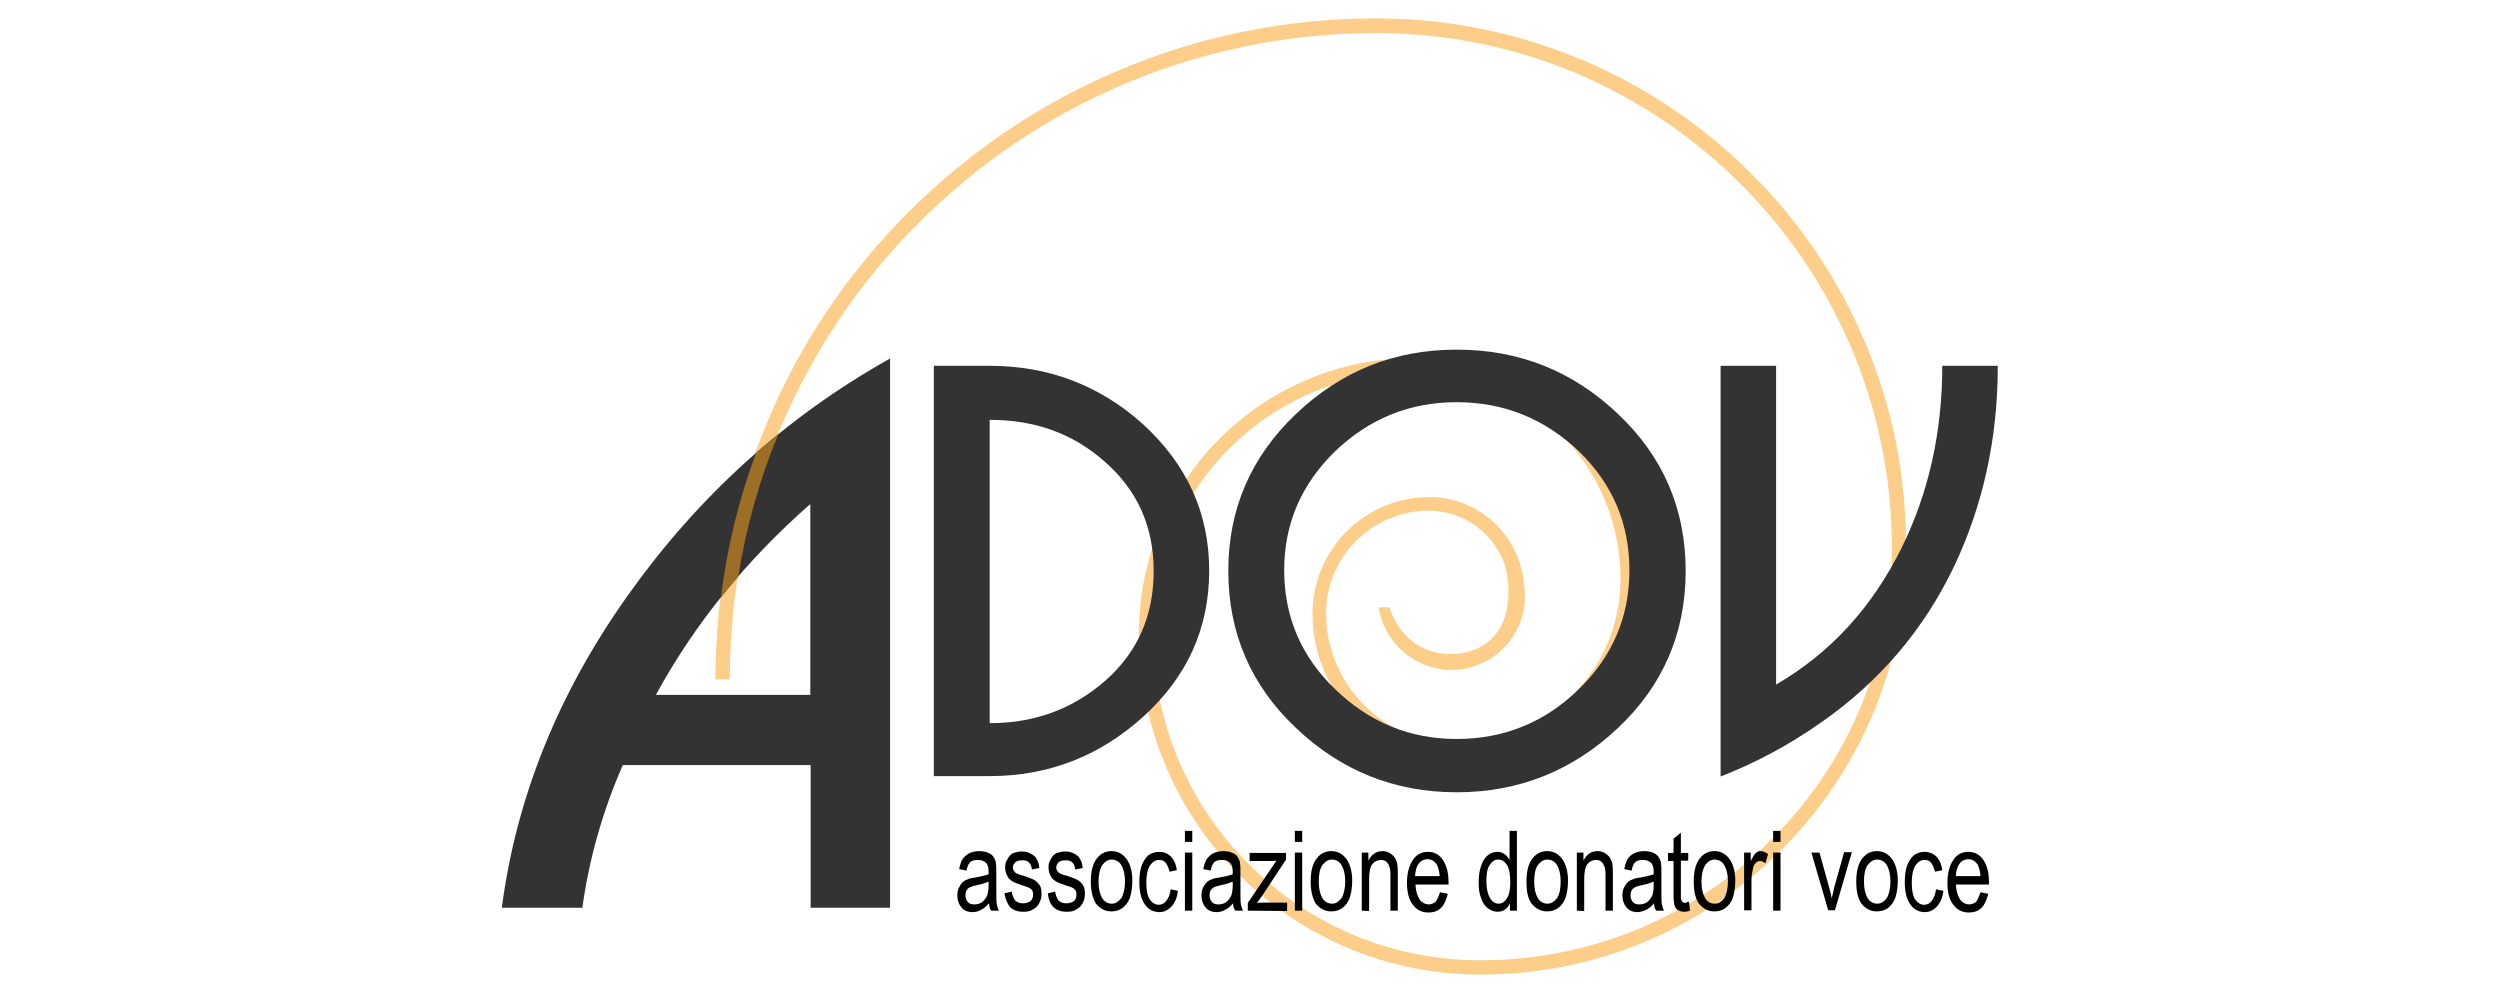<?xml version="1.0" encoding="utf-8"?>
<!-- Generator: Adobe Illustrator 25.3.1, SVG Export Plug-In . SVG Version: 6.00 Build 0)  -->
<svg version="1.1" id="Livello_3" xmlns="http://www.w3.org/2000/svg" xmlns:xlink="http://www.w3.org/1999/xlink" x="0px" y="0px"
	 viewBox="0 0 680 270" style="enable-background:new 0 0 680 270;" xml:space="preserve">
<style type="text/css">
	.st0{fill:#FCCE89;}
	.st1{fill:#333333;}
	.st2{fill:#9C6E26;}
</style>
<path id="spirale" class="st0" d="M507.3,93.1c-7.3-17.2-17.6-32.6-30.9-45.8c-13.2-13.2-28.6-23.6-45.8-30.9
	C412.8,8.9,393.9,5,374.4,5c-24.3,0-47.8,4.7-70,14.1c-21.4,9-40.6,22-57.2,38.5c-16.5,16.5-29.5,35.7-38.5,57.2
	c-9.3,22.2-14.1,45.7-14.1,70h3.9c0-23.7,4.6-46.8,13.8-68.4c8.9-21,21.5-39.7,37.7-55.9s35-28.8,55.9-37.7
	C327.6,13.7,350.6,9,374.3,9c18.9,0,37.3,3.7,54.6,11c16.7,7.1,31.7,17.2,44.6,30.1c12.9,12.9,23,27.9,30.1,44.6
	c7.3,17.3,11,35.6,11,54.6c0,29.9-11.6,58-32.8,79.1c-21.1,21.1-49.2,32.8-79.1,32.8c-23.8,0-46.2-9.2-63-26.1
	c-16.8-16.8-26.1-39.2-26.1-63c0-39.1,31.8-70.9,70.9-70.9c31,0,56.3,25.3,56.3,56.3c0,24.7-20,44.7-44.7,44.7
	c-19.5,0-35.4-15.9-35.4-35.4c0-15.4,12.6-27.9,27.9-27.9c9.7,0,17.9,6.3,20.8,15c0.6,2.3,0.9,4.6,0.9,7c0.1,10.7-6.2,17-15.8,17
	c-7.9,0-14.1-5-16.6-12.7h-2.9c1.5,9.6,9.8,17,19.8,17c11.1,0,20-9,20-20c0-1.2-0.1-2.3-0.3-3.5c-1.2-13.1-12.2-23.5-25.7-23.5
	c-17.5,0-31.8,14.2-31.8,31.8c0,21.6,17.6,39.2,39.2,39.2c26.8,0,48.6-21.8,48.6-48.6c0-33.1-27-60.2-60.2-60.2
	c-41.2,0-74.8,33.5-74.8,74.8c0,24.8,9.7,48.2,27.2,65.7c17.5,17.5,40.9,27.2,65.7,27.2c30.9,0,59.9-12,81.8-33.9
	s33.9-50.9,33.9-81.8C518.6,129.7,514.8,110.9,507.3,93.1z"/>
<g id="associazione_donatori_voce_1_">
	<path d="M269,245.7c-0.7,0.8-1.5,1.5-2.2,1.8c-0.7,0.4-1.5,0.6-2.3,0.6c-1.3,0-2.4-0.5-3-1.3c-0.7-0.8-1.1-1.9-1.1-3.2
		c0-0.7,0.1-1.5,0.4-2.1c0.3-0.6,0.6-1.1,1.1-1.6c0.5-0.4,0.9-0.6,1.5-0.8c0.4-0.2,1-0.3,1.8-0.4c1.7-0.3,2.9-0.6,3.7-0.9
		c0-0.4,0-0.6,0-0.7c0-1.1-0.2-1.8-0.6-2.3c-0.6-0.6-1.3-0.9-2.3-0.9c-0.9,0-1.7,0.2-2.1,0.6c-0.5,0.5-0.8,1.2-1,2.3l-2-0.4
		c0.2-1.1,0.5-2,0.9-2.7c0.5-0.6,1-1.2,1.8-1.6c0.8-0.4,1.8-0.6,2.8-0.6c1,0,1.8,0.2,2.5,0.5s1.1,0.7,1.4,1.2
		c0.3,0.5,0.6,1.1,0.6,1.8c0.1,0.5,0.1,1.3,0.1,2.5v3.6c0,2.5,0,4.1,0.1,4.7s0.3,1.3,0.6,1.9h-2.1
		C269.2,247.2,269.1,246.5,269,245.7z M268.8,239.8c-0.7,0.4-1.8,0.7-3.3,1c-0.8,0.2-1.5,0.4-1.8,0.6c-0.4,0.2-0.6,0.5-0.8,0.8
		s-0.3,0.8-0.3,1.3c0,0.7,0.2,1.3,0.6,1.8c0.4,0.5,1,0.7,1.8,0.7c0.8,0,1.5-0.2,2.1-0.6c0.6-0.5,1.1-1.1,1.4-1.8
		c0.2-0.6,0.4-1.5,0.4-2.7v-1H268.8z"/>
	<path d="M273.2,243l2-0.5c0.1,1,0.5,1.8,0.9,2.4c0.6,0.6,1.3,0.8,2.2,0.8c0.9,0,1.7-0.3,2.1-0.7c0.5-0.5,0.6-1.1,0.6-1.8
		c0-0.6-0.2-1.1-0.6-1.4c-0.3-0.3-1-0.6-2.1-0.9c-1.5-0.5-2.6-0.9-3.1-1.3c-0.6-0.4-1-0.8-1.3-1.5c-0.3-0.6-0.5-1.4-0.5-2.1
		c0-0.7,0.1-1.4,0.4-1.9s0.6-1.1,1-1.5c0.3-0.3,0.7-0.6,1.3-0.7c0.6-0.2,1.1-0.3,1.8-0.3c0.9,0,1.8,0.2,2.5,0.6
		c0.7,0.4,1.3,0.8,1.6,1.5c0.4,0.6,0.6,1.4,0.7,2.4l-2,0.4c-0.1-0.8-0.4-1.5-0.8-1.9c-0.5-0.5-1-0.6-1.8-0.6c-0.9,0-1.7,0.2-2,0.6
		c-0.4,0.4-0.6,0.9-0.6,1.4c0,0.4,0.1,0.6,0.3,0.9c0.2,0.3,0.5,0.6,0.8,0.7c0.2,0.1,0.8,0.4,1.8,0.6c1.5,0.5,2.5,0.9,3,1.2
		s1,0.8,1.4,1.4c0.4,0.6,0.5,1.4,0.5,2.3s-0.2,1.8-0.6,2.5c-0.4,0.8-1,1.4-1.8,1.8c-0.7,0.5-1.6,0.6-2.6,0.6c-1.6,0-2.8-0.5-3.6-1.3
		C274.1,245.9,273.5,244.7,273.2,243z"/>
	<path d="M285,243l2-0.5c0.1,1,0.5,1.8,0.9,2.4c0.6,0.6,1.3,0.8,2.2,0.8c0.9,0,1.7-0.3,2.1-0.7c0.5-0.5,0.6-1.1,0.6-1.8
		c0-0.6-0.2-1.1-0.6-1.4c-0.3-0.3-1-0.6-2.1-0.9c-1.5-0.5-2.6-0.9-3.1-1.3c-0.6-0.4-1-0.8-1.3-1.5c-0.3-0.6-0.5-1.4-0.5-2.1
		c0-0.7,0.1-1.4,0.4-1.9c0.3-0.6,0.6-1.1,1-1.5c0.3-0.3,0.7-0.6,1.3-0.7c0.6-0.2,1.1-0.3,1.8-0.3c0.9,0,1.8,0.2,2.5,0.6
		c0.7,0.4,1.3,0.8,1.6,1.5c0.4,0.6,0.6,1.4,0.7,2.4l-2,0.4c-0.1-0.8-0.4-1.5-0.8-1.9s-1-0.6-1.8-0.6c-0.9,0-1.7,0.2-2,0.6
		c-0.4,0.4-0.6,0.9-0.6,1.4c0,0.4,0.1,0.6,0.3,0.9s0.5,0.6,0.8,0.7c0.2,0.1,0.8,0.4,1.8,0.6c1.5,0.5,2.5,0.9,3,1.2s1,0.8,1.4,1.4
		c0.4,0.6,0.5,1.4,0.5,2.3s-0.2,1.8-0.6,2.5c-0.4,0.8-1,1.4-1.8,1.8c-0.7,0.5-1.6,0.6-2.6,0.6c-1.6,0-2.8-0.5-3.6-1.3
		C285.7,245.9,285.2,244.7,285,243z"/>
	<path d="M296.7,239.8c0-3,0.6-5.1,1.8-6.5c1-1.2,2.3-1.8,3.8-1.8c1.7,0,3,0.7,4.1,2.1c1,1.4,1.6,3.4,1.6,5.9c0,2-0.3,3.6-0.7,4.8
		c-0.5,1.2-1.1,2-2,2.7c-0.9,0.6-1.8,0.9-3,0.9c-1.7,0-3-0.7-4.2-2.1C297.3,244.5,296.7,242.5,296.7,239.8z M298.8,239.8
		c0,2,0.4,3.5,1,4.5c0.6,1,1.6,1.5,2.6,1.5c1,0,1.8-0.5,2.6-1.5c0.6-1,1-2.6,1-4.6c0-1.9-0.4-3.4-1-4.4c-0.6-1-1.6-1.5-2.6-1.5
		c-1,0-1.8,0.5-2.6,1.5C299.2,236.3,298.8,237.8,298.8,239.8z"/>
	<path d="M318.4,241.9l2,0.4c-0.2,1.8-0.8,3.2-1.7,4.2c-0.9,1-2,1.6-3.3,1.6c-1.7,0-3-0.7-4-2.1c-1-1.4-1.5-3.4-1.5-6.1
		c0-1.7,0.2-3.2,0.6-4.4c0.5-1.3,1.1-2.2,1.9-2.9c0.9-0.6,1.8-0.9,2.9-0.9c1.3,0,2.4,0.5,3.2,1.3s1.4,2.1,1.6,3.7l-2,0.4
		c-0.2-1-0.6-1.8-1-2.4c-0.5-0.6-1.1-0.8-1.8-0.8c-1,0-1.8,0.5-2.5,1.5c-0.6,0.9-1,2.5-1,4.6s0.3,3.7,0.9,4.6s1.5,1.5,2.4,1.5
		c0.8,0,1.5-0.3,2-0.9C317.9,244.2,318.3,243.2,318.4,241.9z"/>
	<path d="M322.3,229v-3h2v3H322.3z M322.3,247.7v-15.8h2v15.8H322.3z"/>
	<path d="M335.4,245.7c-0.7,0.8-1.5,1.5-2.2,1.8c-0.7,0.4-1.5,0.6-2.3,0.6c-1.3,0-2.4-0.5-3-1.3c-0.7-0.8-1.1-1.9-1.1-3.2
		c0-0.7,0.1-1.5,0.4-2.1c0.3-0.6,0.6-1.1,1.1-1.6c0.5-0.4,0.9-0.6,1.5-0.8c0.4-0.2,1-0.3,1.8-0.4c1.7-0.3,2.9-0.6,3.7-0.9
		c0-0.4,0-0.6,0-0.7c0-1.1-0.2-1.8-0.6-2.3c-0.6-0.6-1.3-0.9-2.3-0.9c-0.9,0-1.7,0.2-2.1,0.6c-0.5,0.5-0.8,1.2-1,2.3l-2-0.4
		c0.2-1.1,0.5-2,0.9-2.7c0.5-0.6,1-1.2,1.8-1.6c0.8-0.4,1.8-0.6,2.8-0.6s1.8,0.2,2.5,0.5s1.1,0.7,1.4,1.2c0.3,0.5,0.6,1.1,0.6,1.8
		c0.1,0.5,0.1,1.3,0.1,2.5v3.6c0,2.5,0,4.1,0.1,4.7c0.1,0.6,0.3,1.3,0.6,1.9h-2.1C335.6,247.2,335.4,246.5,335.4,245.7z
		 M335.2,239.8c-0.7,0.4-1.8,0.7-3.3,1c-0.8,0.2-1.5,0.4-1.8,0.6c-0.4,0.2-0.6,0.5-0.8,0.8s-0.3,0.8-0.3,1.3c0,0.7,0.2,1.3,0.6,1.8
		c0.4,0.5,1,0.7,1.8,0.7c0.8,0,1.5-0.2,2.1-0.6c0.6-0.5,1.1-1.1,1.4-1.8c0.2-0.6,0.4-1.5,0.4-2.7v-1H335.2z"/>
	<path d="M339.4,247.7v-2.1l7.8-11.5c-0.8,0.1-1.7,0.1-2.3,0.1h-5V232h9.9v1.8l-6.6,10l-1.3,1.8c0.9-0.1,1.8-0.1,2.6-0.1h5.6v2.3
		L339.4,247.7L339.4,247.7z"/>
	<path d="M352.2,229v-3h2v3H352.2z M352.2,247.7v-15.8h2v15.8H352.2z"/>
	<path d="M356.5,239.8c0-3,0.6-5.1,1.8-6.5c1-1.2,2.3-1.8,3.8-1.8c1.7,0,3,0.7,4.1,2.1c1,1.4,1.6,3.4,1.6,5.9c0,2-0.3,3.6-0.7,4.8
		c-0.5,1.2-1.1,2-2,2.7c-0.9,0.6-1.8,0.9-3,0.9c-1.7,0-3-0.7-4.2-2.1C357.1,244.5,356.5,242.5,356.5,239.8z M358.7,239.8
		c0,2,0.4,3.5,1,4.5c0.6,1,1.6,1.5,2.6,1.5c1,0,1.8-0.5,2.6-1.5c0.6-1,1-2.6,1-4.6c0-1.9-0.4-3.4-1-4.4c-0.6-1-1.6-1.5-2.6-1.5
		c-1,0-1.8,0.5-2.6,1.5C359,236.3,358.7,237.8,358.7,239.8z"/>
	<path d="M370.4,247.7v-15.8h1.8v2.2c0.9-1.8,2.2-2.6,3.9-2.6c0.7,0,1.4,0.2,2,0.6c0.6,0.4,1.1,0.8,1.4,1.4s0.6,1.2,0.6,1.9
		c0.1,0.5,0.1,1.4,0.1,2.6v9.7h-2v-9.6c0-1.1-0.1-1.9-0.3-2.4c-0.2-0.6-0.5-1-0.8-1.3s-0.9-0.5-1.5-0.5c-0.8,0-1.7,0.4-2.3,1.1
		c-0.6,0.7-0.9,2.1-0.9,4.2v8.6L370.4,247.7L370.4,247.7z"/>
	<path d="M391.7,242.7l2.1,0.4c-0.4,1.6-0.9,2.9-1.8,3.8c-0.9,0.9-2,1.3-3.5,1.3c-1.8,0-3.1-0.7-4.2-2.1c-1.1-1.4-1.6-3.4-1.6-6
		c0-2.7,0.6-4.7,1.6-6.2c1-1.5,2.4-2.2,4.1-2.2c1.7,0,3,0.7,4,2.1c1,1.5,1.6,3.4,1.6,6.1c0,0.2,0,0.4,0,0.7h-9c0.1,1.8,0.5,3,1.1,4
		c0.6,0.9,1.6,1.4,2.5,1.4c0.7,0,1.4-0.3,1.9-0.7C391,244.6,391.3,243.8,391.7,242.7z M384.9,238.3h6.7c-0.1-1.3-0.4-2.3-0.7-3
		c-0.6-1-1.5-1.6-2.6-1.6c-0.9,0-1.8,0.4-2.4,1.2C385.2,235.8,385,236.9,384.9,238.3z"/>
	<path d="M410.7,247.7v-2c-0.7,1.6-1.9,2.3-3.4,2.3c-0.9,0-1.8-0.4-2.7-1c-0.8-0.7-1.5-1.7-1.8-2.9c-0.5-1.2-0.6-2.7-0.6-4.2
		s0.2-3,0.6-4.2c0.4-1.3,1-2.3,1.8-3s1.8-1,2.7-1c0.7,0,1.4,0.2,1.9,0.6c0.6,0.4,1,0.9,1.4,1.6V226h2v21.7H410.7z M404.3,239.8
		c0,2,0.4,3.5,1,4.5c0.6,1,1.4,1.5,2.3,1.5c0.9,0,1.7-0.5,2.3-1.5c0.6-0.9,0.9-2.4,0.9-4.3c0-2.1-0.3-3.8-0.9-4.7
		c-0.6-1-1.4-1.5-2.4-1.5c-0.9,0-1.7,0.5-2.3,1.5C404.5,236.2,404.3,237.8,404.3,239.8z"/>
	<path d="M415.2,239.8c0-3,0.6-5.1,1.8-6.5c1-1.2,2.3-1.8,3.8-1.8c1.7,0,3,0.7,4.1,2.1c1,1.4,1.6,3.4,1.6,5.9c0,2-0.3,3.6-0.7,4.8
		c-0.5,1.2-1.1,2-2,2.7c-0.9,0.6-1.8,0.9-3,0.9c-1.7,0-3-0.7-4.2-2.1C415.6,244.5,415.2,242.5,415.2,239.8z M417.3,239.8
		c0,2,0.4,3.5,1,4.5s1.6,1.5,2.6,1.5c1,0,1.8-0.5,2.6-1.5c0.7-1,1-2.6,1-4.6c0-1.9-0.4-3.4-1-4.4c-0.6-1-1.6-1.5-2.6-1.5
		s-1.8,0.5-2.6,1.5C417.6,236.3,417.3,237.8,417.3,239.8z"/>
	<path d="M428.9,247.7v-15.8h1.8v2.2c0.9-1.8,2.2-2.6,3.9-2.6c0.7,0,1.4,0.2,2,0.6c0.6,0.4,1.1,0.8,1.4,1.4s0.6,1.2,0.6,1.9
		c0.1,0.5,0.1,1.4,0.1,2.6v9.7h-2v-9.6c0-1.1-0.1-1.9-0.3-2.4c-0.2-0.6-0.5-1-0.8-1.3s-0.9-0.5-1.5-0.5c-0.8,0-1.7,0.4-2.3,1.1
		c-0.6,0.7-0.9,2.1-0.9,4.2v8.6L428.9,247.7L428.9,247.7z"/>
	<path d="M449.9,245.7c-0.7,0.8-1.5,1.5-2.2,1.8s-1.5,0.6-2.3,0.6c-1.3,0-2.4-0.5-3-1.3c-0.7-0.8-1.1-1.9-1.1-3.2
		c0-0.7,0.1-1.5,0.4-2.1c0.3-0.6,0.6-1.1,1.1-1.6c0.5-0.4,0.9-0.6,1.5-0.8c0.4-0.2,1-0.3,1.8-0.4c1.7-0.3,2.9-0.6,3.7-0.9
		c0-0.4,0-0.6,0-0.7c0-1.1-0.2-1.8-0.6-2.3c-0.6-0.6-1.3-0.9-2.3-0.9c-0.9,0-1.7,0.2-2.1,0.6c-0.5,0.5-0.8,1.2-1,2.3l-2-0.4
		c0.2-1.1,0.5-2,0.9-2.7s1-1.2,1.8-1.6c0.8-0.4,1.8-0.6,2.8-0.6s1.8,0.2,2.5,0.5c0.6,0.3,1.1,0.7,1.4,1.2c0.3,0.5,0.6,1.1,0.6,1.8
		c0.1,0.5,0.1,1.3,0.1,2.5v3.6c0,2.5,0,4.1,0.1,4.7s0.3,1.3,0.6,1.9h-2.1C450.1,247.2,449.9,246.5,449.9,245.7z M449.7,239.8
		c-0.7,0.4-1.8,0.7-3.3,1c-0.8,0.2-1.5,0.4-1.8,0.6c-0.4,0.2-0.6,0.5-0.8,0.8c-0.2,0.4-0.3,0.8-0.3,1.3c0,0.7,0.2,1.3,0.6,1.8
		c0.4,0.5,1,0.7,1.8,0.7s1.5-0.2,2.1-0.6c0.6-0.5,1.1-1.1,1.4-1.8c0.2-0.6,0.4-1.5,0.4-2.7v-1H449.7z"/>
	<path d="M459.4,245.3l0.3,2.4c-0.6,0.2-1.1,0.3-1.6,0.3c-0.7,0-1.3-0.2-1.8-0.5c-0.4-0.3-0.7-0.7-0.8-1.2c-0.2-0.5-0.3-1.6-0.3-3.1
		v-9h-1.5V232h1.5v-3.9l2-1.6v5.5h2v2.1h-2v9.2c0,0.7,0,1.3,0.1,1.5c0.1,0.2,0.2,0.4,0.4,0.6c0.2,0.1,0.4,0.2,0.7,0.2
		C458.7,245.4,459,245.3,459.4,245.3z"/>
	<path d="M460.7,239.8c0-3,0.6-5.1,1.8-6.5c1-1.2,2.3-1.8,3.8-1.8c1.7,0,3,0.7,4.1,2.1c1,1.4,1.6,3.4,1.6,5.9c0,2-0.3,3.6-0.7,4.8
		c-0.5,1.2-1.1,2-2,2.7c-0.9,0.6-1.8,0.9-3,0.9c-1.7,0-3-0.7-4.2-2.1C461.2,244.5,460.7,242.5,460.7,239.8z M462.8,239.8
		c0,2,0.4,3.5,1,4.5c0.6,1,1.6,1.5,2.6,1.5c1,0,1.8-0.5,2.6-1.5c0.6-1,1-2.6,1-4.6c0-1.9-0.4-3.4-1-4.4c-0.6-1-1.6-1.5-2.6-1.5
		c-1,0-1.8,0.5-2.6,1.5C463.2,236.3,462.8,237.8,462.8,239.8z"/>
	<path d="M474.4,247.7v-15.8h1.8v2.4c0.5-1.1,0.9-1.8,1.3-2.2s0.8-0.6,1.3-0.6c0.7,0,1.4,0.3,2.1,0.8l-0.7,2.5
		c-0.5-0.4-1-0.6-1.5-0.6c-0.5,0-0.8,0.2-1.2,0.6c-0.4,0.4-0.6,0.8-0.7,1.5c-0.2,0.9-0.4,2-0.4,3.1v8.2H474.4z"/>
	<path d="M482.3,229v-3h2v3H482.3z M482.3,247.7v-15.8h2v15.8H482.3z"/>
	<path d="M497.3,247.7l-4.6-15.8h2.2l2.6,9.4c0.3,1,0.6,2.1,0.7,3.1c0.2-0.8,0.5-1.8,0.7-3l2.7-9.6h2.1l-4.6,15.8H497.3z"/>
	<path d="M504.9,239.8c0-3,0.6-5.1,1.8-6.5c1-1.2,2.3-1.8,3.8-1.8c1.7,0,3,0.7,4.1,2.1c1,1.4,1.6,3.4,1.6,5.9c0,2-0.3,3.6-0.7,4.8
		c-0.5,1.2-1.1,2-2,2.7c-0.9,0.6-1.8,0.9-3,0.9c-1.7,0-3-0.7-4.2-2.1C505.4,244.5,504.9,242.5,504.9,239.8z M507,239.8
		c0,2,0.4,3.5,1,4.5s1.6,1.5,2.6,1.5c1,0,1.8-0.5,2.6-1.5c0.6-1,1-2.6,1-4.6c0-1.9-0.4-3.4-1-4.4c-0.6-1-1.6-1.5-2.6-1.5
		s-1.8,0.5-2.6,1.5C507.3,236.3,507,237.8,507,239.8z"/>
	<path d="M526.6,241.9l2,0.4c-0.2,1.8-0.8,3.2-1.7,4.2c-0.9,1-2,1.6-3.3,1.6c-1.7,0-3-0.7-4-2.1c-1-1.4-1.5-3.4-1.5-6.1
		c0-1.7,0.2-3.2,0.6-4.4c0.5-1.3,1.1-2.2,1.9-2.9c0.9-0.6,1.8-0.9,2.9-0.9c1.3,0,2.4,0.5,3.2,1.3c0.8,0.8,1.4,2.1,1.6,3.7l-2,0.4
		c-0.2-1-0.6-1.8-1-2.4c-0.5-0.6-1.1-0.8-1.8-0.8c-1,0-1.8,0.5-2.5,1.5c-0.6,0.9-1,2.5-1,4.6s0.3,3.7,0.9,4.6
		c0.6,0.9,1.5,1.5,2.4,1.5c0.8,0,1.5-0.3,2-0.9C526.1,244.2,526.4,243.2,526.6,241.9z"/>
	<path d="M538.7,242.7l2.1,0.4c-0.4,1.6-0.9,2.9-1.8,3.8s-2,1.3-3.5,1.3c-1.8,0-3.1-0.7-4.2-2.1c-1.1-1.4-1.6-3.4-1.6-6
		c0-2.7,0.6-4.7,1.6-6.2s2.4-2.2,4.1-2.2s3,0.7,4,2.1c1,1.4,1.6,3.4,1.6,6.1c0,0.2,0,0.4,0,0.7h-9c0.1,1.8,0.5,3,1.1,4
		c0.6,0.9,1.6,1.4,2.5,1.4c0.7,0,1.4-0.3,1.9-0.7C538,244.6,538.3,243.8,538.7,242.7z M532,238.3h6.7c-0.1-1.3-0.4-2.3-0.7-3
		c-0.6-1-1.5-1.6-2.6-1.6c-0.9,0-1.8,0.4-2.4,1.2S532,236.9,532,238.3z"/>
</g>
<g id="adov_1_">
	<path class="st1" d="M269.2,99.5c16,0,29.8,5.3,41.5,15.7c12.1,11,18.2,24.3,18.2,40s-6,28.9-17.9,39.7
		c-11.9,10.8-25.9,16.2-41.8,16.2H254V99.5H269.2z M269.2,196.7c12.3,0,22.7-3.9,31.5-11.6c8.8-7.8,13.1-17.7,13.1-29.8
		c0-12-4.4-22-13.4-29.8c-8.6-7.6-18.9-11.3-31.2-11.3L269.2,196.7L269.2,196.7z"/>
	<path class="st1" d="M396.2,95.1c17,0,31.6,5.8,43.9,17.5c12.3,11.6,18.4,25.9,18.4,42.7s-6.1,31.1-18.4,42.7
		c-12.3,11.6-26.9,17.5-43.9,17.5c-16.8,0-31.4-5.8-43.7-17.5c-12.3-11.6-18.4-25.9-18.4-42.7s6.1-31,18.4-42.7
		C364.8,100.9,379.3,95.1,396.2,95.1z M396.2,109.4c-12.7,0-23.7,4.4-33.1,13.4c-9.2,9-13.8,19.7-13.8,32.3s4.6,23.5,13.9,32.4
		c9.3,9,20.3,13.5,33,13.5c12.7,0,23.8-4.4,33.1-13.4c9.3-9,13.9-19.8,13.9-32.5c0-12.7-4.6-23.5-13.8-32.4
		C420.1,113.9,409.1,109.4,396.2,109.4z"/>
	<path class="st1" d="M483.1,99.5v86.7c14.8-8.6,26.1-21,34.1-37.1c7.4-15,11.1-31.6,11.1-49.6h15.1c0,19.8-4,37.9-11.9,54.6
		c-8.3,17.3-20.3,31.3-36,42.3c-9.1,6.4-18.4,11.3-27.5,14.8V99.5H483.1z"/>
	<path class="st1" d="M242.1,97.5v149.4h-21.6v-38.8h-51.1c-5.6,12.8-9.2,25.8-11,38.8h-21.9c3.9-29.9,15.3-58.3,34.3-85
		C189.9,135,213.6,113.5,242.1,97.5z M178.4,189h42v-51.9C203.2,152.2,189.1,169.4,178.4,189z"/>
</g>
<path id="taglio_1_" class="st2" d="M196.1,162.5c1.5-1.9,3-3.8,4.7-5.6c2.1-13.3,5.7-26.2,10.9-38.8c-2,1.7-4.2,3.4-6.1,5.2
	C200.9,136,197.7,149.1,196.1,162.5z"/>
</svg>
